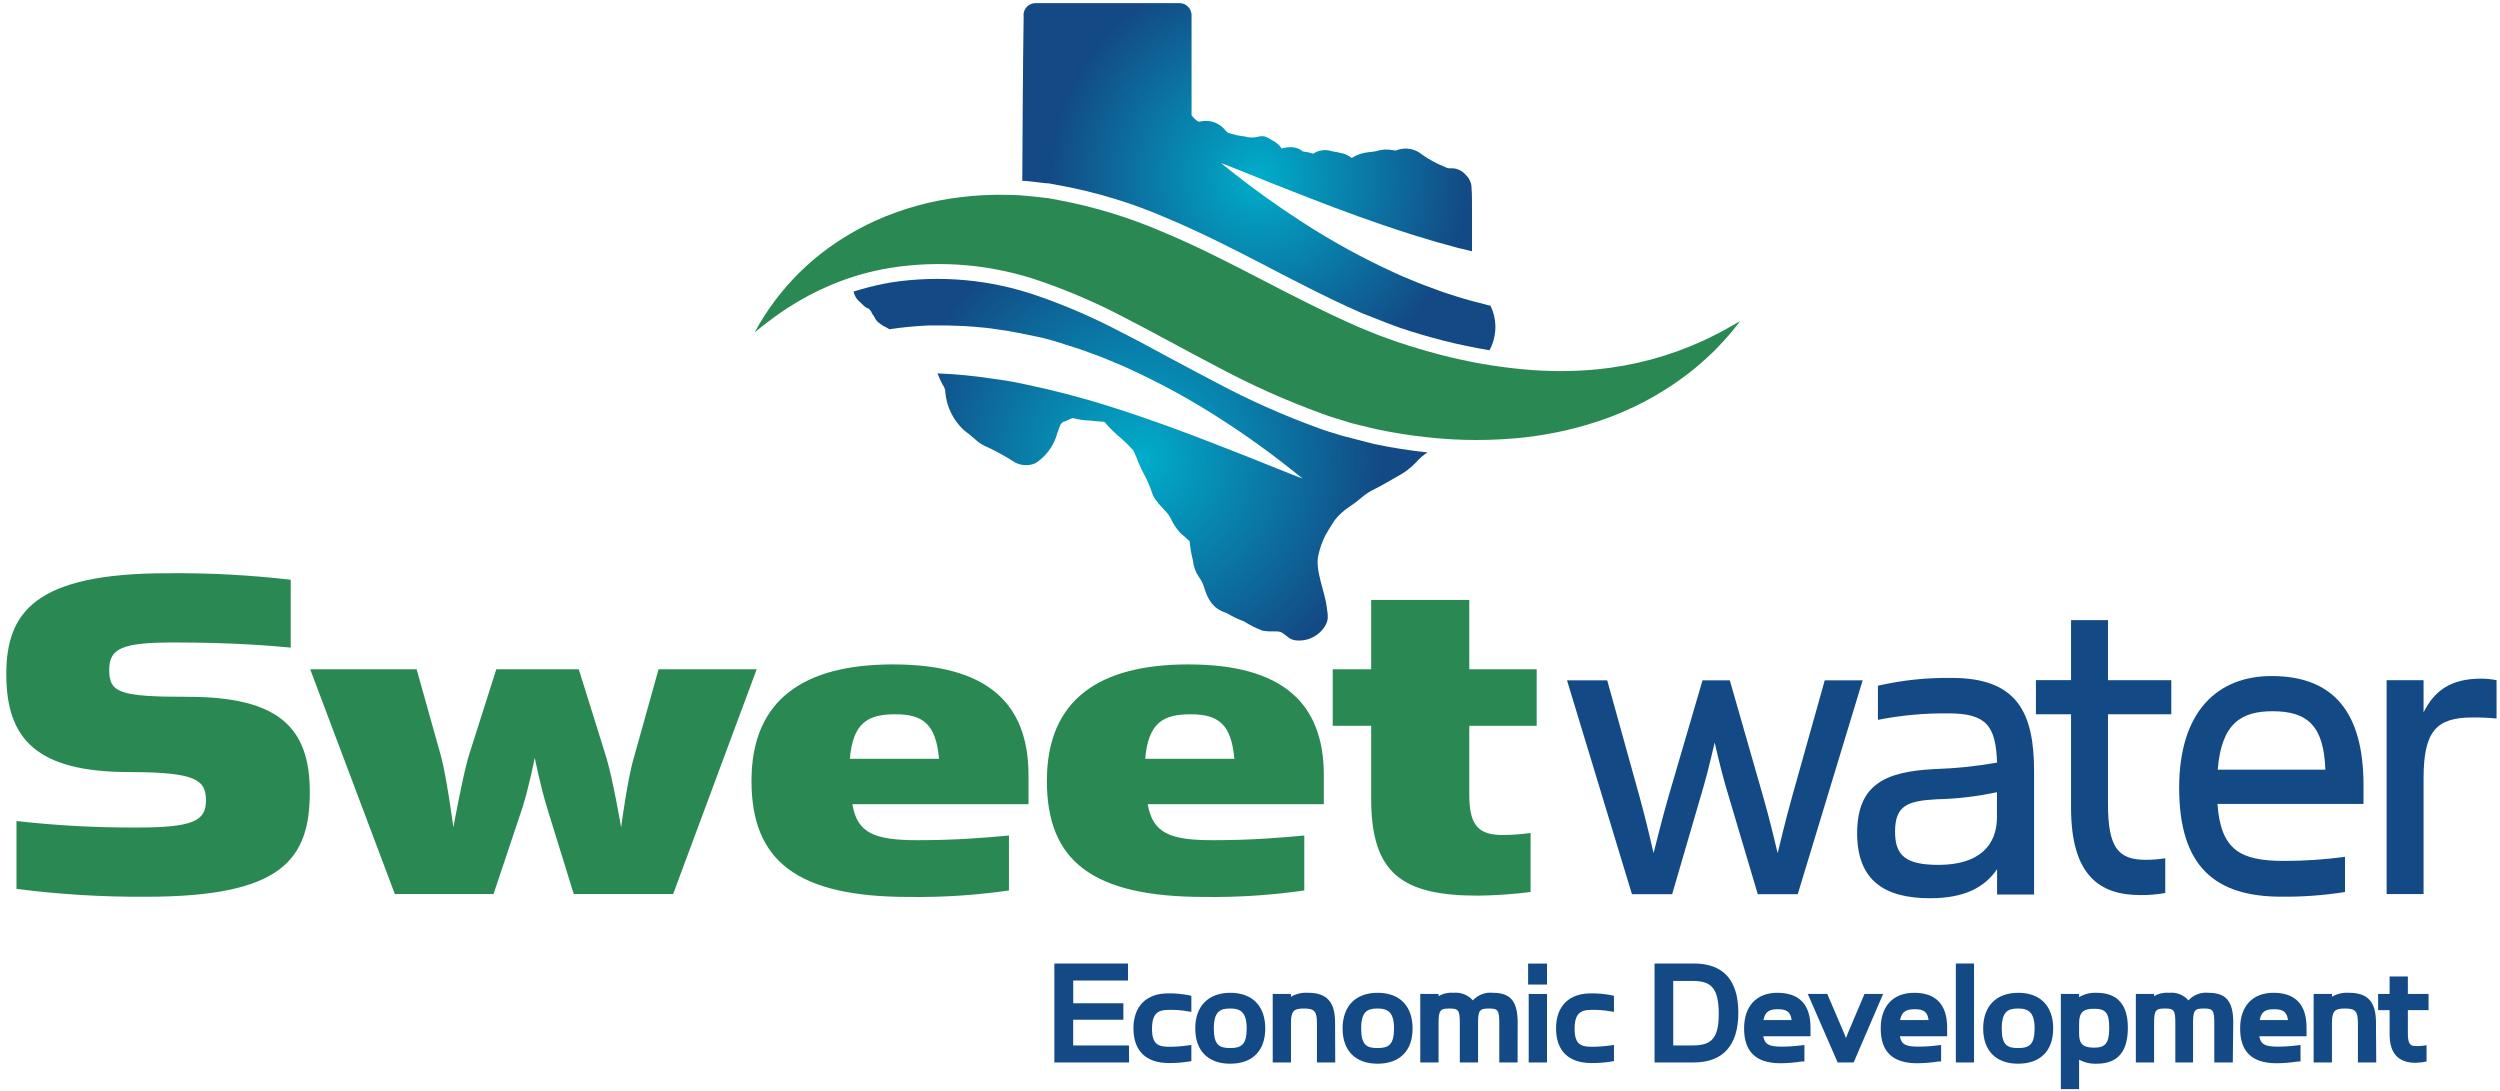 <?xml version="1.0" encoding="UTF-8"?>
<svg xmlns="http://www.w3.org/2000/svg" width="385" height="168" viewBox="0 0 385 168" fill="none">
  <path d="M271.55 122.77C272.55 126.2 273.76 131.39 273.76 131.39C273.76 131.39 274.97 126.28 275.96 122.77L281.01 104.77H286.85L276.85 137.71H270.7L265.7 120.88C264.98 118.41 264.06 114.34 264.06 114.34C264.06 114.34 263.13 118.41 262.42 120.88L257.51 137.71H251.32L241.32 104.77H247.51L252.51 122.77C253.44 126.04 254.65 131.39 254.65 131.39C254.65 131.39 255.93 126.2 256.92 122.77L262.19 104.77H266.39L271.55 122.77Z" fill="#134A85"></path>
  <path d="M297.24 138.33C290.24 138.33 286 135.61 286 128.33C286 120.67 290.48 118.83 297.88 118.44C301.123 118.339 304.355 118.005 307.55 117.44C307.34 111.86 305.99 109.86 300.08 109.86C296.428 109.814 292.782 110.149 289.2 110.86V105.6C292.931 104.744 296.752 104.341 300.58 104.4C310.58 104.4 313.25 109.66 313.25 118.76V137.76H307.55V133.85C305.7 136.57 302.64 138.33 297.24 138.33ZM298.24 123.09C293.69 123.33 291.84 124.09 291.84 128.09C291.84 131.76 293.48 133.19 298.53 133.19C304.79 133.19 307.53 130.19 307.53 125.85V122C304.472 122.657 301.358 123.022 298.23 123.09H298.24Z" fill="#134A85"></path>
  <path d="M313.53 110V104.74H318.94V95.5H324.63V104.75H334.38V110H324.63V123.8C324.63 130.42 326.13 132.41 330.4 132.41C331.422 132.415 332.442 132.335 333.45 132.17V137.52C332.184 137.752 330.897 137.859 329.61 137.84C323.35 137.84 318.94 134.84 318.94 124.36V110H313.53Z" fill="#134A85"></path>
  <path d="M351.74 132.58C354.881 132.58 358.018 132.37 361.13 131.95V137.37C357.883 137.885 354.598 138.126 351.31 138.09C341.14 138.09 335.59 133.46 335.59 121.34C335.59 109.45 341.59 104.11 349.82 104.11C359.43 104.11 363.98 109.77 363.98 120.94V123.81H341.49C342 130.91 345 132.58 351.74 132.58ZM350 109.53C345.16 109.53 342.1 111.37 341.53 118.53H358.11C357.86 111.93 355.51 109.53 350 109.53Z" fill="#134A85"></path>
  <path d="M373.23 137.69H367.54V104.75H373.23V109.69C374.86 106.5 377.23 104.51 382.12 104.51C382.909 104.515 383.696 104.595 384.47 104.75V110.65C383.24 110.533 382.005 110.479 380.77 110.49C375.15 110.49 373.23 112.64 373.23 119.9V137.69Z" fill="#134A85"></path>
  <path d="M173.87 163.62H162.37V148.38H173.71V151H165.28V154.5H173V157.04H165.27V161H173.86L173.87 163.62Z" fill="#134A85"></path>
  <path d="M180 163.71C176.48 163.71 174.55 161.82 174.55 158.38C174.55 154.94 176.55 152.98 179.88 152.98C180.961 152.962 182.04 153.059 183.1 153.27L183.47 153.36V155.83L182.91 155.74C181.94 155.569 180.955 155.495 179.97 155.52C178.39 155.52 177.41 156 177.41 158.43C177.41 160.86 178.41 161.2 180.02 161.2C180.933 161.205 181.845 161.145 182.75 161.02L183.47 160.92V163.41L183.06 163.48C182.048 163.64 181.025 163.717 180 163.71V163.71Z" fill="#134A85"></path>
  <path d="M189.45 163.81C186.03 163.81 184.07 161.81 184.07 158.38C184.07 154.95 186.07 152.89 189.47 152.89C192.87 152.89 194.85 154.94 194.85 158.38C194.85 161.82 192.88 163.81 189.45 163.81ZM189.45 155.31C187.85 155.31 186.93 155.81 186.93 158.4C186.93 160.99 187.82 161.4 189.47 161.4C191.12 161.4 191.99 160.91 191.99 158.4C191.99 155.89 191.05 155.31 189.45 155.31Z" fill="#134A85"></path>
  <path d="M205.63 163.62H202.81V157.62C202.81 155.74 202.44 155.31 200.81 155.31C199.18 155.31 198.81 155.74 198.81 157.62V163.62H196V153.07H198.81V153.5C199.615 153.032 200.542 152.82 201.47 152.89C204.32 152.89 205.6 154.29 205.6 157.45L205.63 163.62Z" fill="#134A85"></path>
  <path d="M212.14 163.81C208.72 163.81 206.76 161.81 206.76 158.38C206.76 154.95 208.76 152.89 212.16 152.89C215.56 152.89 217.54 154.94 217.54 158.38C217.54 161.82 215.57 163.81 212.14 163.81ZM212.14 155.31C210.54 155.31 209.62 155.81 209.62 158.4C209.62 160.99 210.51 161.4 212.16 161.4C213.81 161.4 214.68 160.91 214.68 158.4C214.68 155.89 213.75 155.31 212.14 155.31Z" fill="#134A85"></path>
  <path d="M233.71 163.62H230.89V157.62C230.89 155.57 230.71 155.31 229.28 155.31C227.85 155.31 227.62 155.59 227.62 157.62V163.62H224.81V157.62C224.81 155.57 224.63 155.31 223.2 155.31C221.77 155.31 221.54 155.59 221.54 157.62V163.62H218.72V153.07H221.54V153.41C222.227 153.002 223.024 152.82 223.82 152.89C224.377 152.83 224.941 152.905 225.463 153.108C225.985 153.312 226.451 153.638 226.82 154.06C227.208 153.634 227.691 153.306 228.23 153.103C228.768 152.9 229.348 152.827 229.92 152.89C232.62 152.89 233.72 154.21 233.72 157.45L233.71 163.62Z" fill="#134A85"></path>
  <path d="M238.24 163.62H235.42V153.07H238.24V163.62ZM238.24 151.62H235.33V148.39H238.24V151.62Z" fill="#134A85"></path>
  <path d="M245.08 163.71C241.56 163.71 239.63 161.82 239.63 158.38C239.63 154.94 241.63 152.98 244.96 152.98C246.041 152.962 247.12 153.059 248.18 153.27L248.55 153.36V155.83L247.99 155.74C247.02 155.569 246.035 155.495 245.05 155.52C243.47 155.52 242.49 156 242.49 158.43C242.49 160.86 243.49 161.2 245.1 161.2C246.013 161.205 246.925 161.145 247.83 161.02L248.55 160.92V163.41L248.14 163.48C247.128 163.64 246.105 163.717 245.08 163.71V163.71Z" fill="#134A85"></path>
  <path d="M274.2 163.74C270.43 163.74 268.59 161.98 268.59 158.38C268.59 154.94 270.51 152.89 273.71 152.89C277.1 152.89 278.82 154.7 278.82 158.26V159.58H271.54C271.76 160.83 272.43 161.18 274.34 161.18C275.343 161.182 276.345 161.119 277.34 160.99L277.88 160.93V163.47H277.46C276.382 163.642 275.292 163.732 274.2 163.74ZM271.57 157.09H275.91C275.75 155.84 275.17 155.42 273.78 155.42C272.59 155.42 271.83 155.71 271.57 157.09V157.09Z" fill="#134A85"></path>
  <path d="M285.46 163.62H283L278.4 153.07H281.4L283.97 159.07C284.08 159.34 284.18 159.61 284.28 159.86C284.37 159.61 284.48 159.34 284.59 159.07L287.13 153.07H290L285.46 163.62Z" fill="#134A85"></path>
  <path d="M295.25 163.74C291.47 163.74 289.63 161.98 289.63 158.38C289.63 154.94 291.55 152.89 294.76 152.89C298.14 152.89 299.86 154.7 299.86 158.26V159.58H292.58C292.8 160.83 293.48 161.18 295.39 161.18C296.393 161.183 297.395 161.119 298.39 160.99L298.93 160.93V163.47H298.51C297.432 163.642 296.342 163.732 295.25 163.74V163.74ZM292.61 157.09H297C296.84 155.84 296.27 155.42 294.88 155.42C293.64 155.42 292.87 155.71 292.61 157.09V157.09Z" fill="#134A85"></path>
  <path d="M304 163.62H301.2V148.38H304V163.62Z" fill="#134A85"></path>
  <path d="M310.78 163.81C307.37 163.81 305.41 161.81 305.41 158.38C305.41 154.95 307.41 152.89 310.81 152.89C314.21 152.89 316.19 154.94 316.19 158.38C316.19 161.82 314.22 163.81 310.78 163.81ZM310.78 155.31C309.19 155.31 308.27 155.81 308.27 158.4C308.27 160.99 309.16 161.4 310.81 161.4C312.46 161.4 313.33 160.91 313.33 158.4C313.33 155.89 312.39 155.31 310.78 155.31Z" fill="#134A85"></path>
  <path d="M320.18 167.73H317.37V153.07H320.18V153.56C320.997 153.074 321.94 152.841 322.89 152.89C326.07 152.89 327.69 154.7 327.69 158.26C327.69 161.99 326.12 163.81 322.89 163.81C321.947 163.853 321.01 163.639 320.18 163.19V167.73ZM322.49 155.35C320.77 155.35 320.18 155.93 320.18 157.66V159.17C320.18 160.77 320.79 161.34 322.49 161.34C324.19 161.34 324.82 160.68 324.82 158.34C324.82 156 324.32 155.35 322.49 155.35Z" fill="#134A85"></path>
  <path d="M343.85 163.62H341V157.62C341 155.57 340.82 155.31 339.38 155.31C337.94 155.31 337.73 155.59 337.73 157.62V163.62H335V157.62C335 155.57 334.82 155.31 333.39 155.31C331.96 155.31 331.73 155.59 331.73 157.62V163.62H328.92V153.07H331.73V153.41C332.421 153.002 333.221 152.821 334.02 152.89C334.577 152.828 335.141 152.902 335.664 153.106C336.186 153.31 336.652 153.637 337.02 154.06C337.408 153.635 337.891 153.307 338.43 153.104C338.969 152.901 339.548 152.827 340.12 152.89C342.82 152.89 343.92 154.21 343.92 157.45L343.85 163.62Z" fill="#134A85"></path>
  <path d="M350.6 163.74C346.82 163.74 344.98 161.98 344.98 158.38C344.98 154.94 346.9 152.89 350.11 152.89C353.49 152.89 355.21 154.7 355.21 158.26V159.58H347.93C348.15 160.83 348.83 161.18 350.74 161.18C351.743 161.183 352.745 161.119 353.74 160.99L354.28 160.93V163.47H353.86C352.782 163.642 351.692 163.732 350.6 163.74V163.74ZM348 157.09H352.35C352.18 155.84 351.61 155.42 350.22 155.42C349 155.42 348.23 155.71 348 157.09Z" fill="#134A85"></path>
  <path d="M365.94 163.62H363.12V157.62C363.12 155.74 362.75 155.31 361.12 155.31C359.49 155.31 359.12 155.74 359.12 157.62V163.62H356.3V153.07H359.12V153.5C359.924 153.031 360.852 152.818 361.78 152.89C364.63 152.89 365.9 154.29 365.9 157.45L365.94 163.62Z" fill="#134A85"></path>
  <path d="M260.8 163.62H254.8V148.38H260.85C265.39 148.38 267.7 150.93 267.7 155.96C267.7 160.99 265.36 163.62 260.8 163.62ZM257.68 161H260.54C263.29 161 264.69 160.25 264.69 156.16C264.69 151.85 263.29 151.06 260.54 151.06H257.68V161Z" fill="#134A85"></path>
  <path d="M372 163.67C369.34 163.67 368 162.23 368 159.26V155.56H366.23V153.07H368V150.38H370.81V153.07H374V155.56H370.81V159.1C370.81 160.94 371.24 161.1 372.22 161.1C372.531 161.1 372.842 161.08 373.15 161.04L373.69 160.96V163.46L373.3 163.54C372.871 163.618 372.436 163.661 372 163.67V163.67Z" fill="#134A85"></path>
  <path d="M2.54 136.89V126.44C8.695 127.134 14.886 127.468 21.08 127.44C29.66 127.44 31.72 126.44 31.72 123.29C31.72 120.14 30.26 118.9 19.97 118.9C5.72 118.9 0.97 113.9 0.97 103.83C0.97 94.26 5.43 88.28 25.77 88.28C32.118 88.215 38.464 88.549 44.77 89.28V99.73C41.42 99.41 35.58 98.94 26.77 98.94C18.88 98.94 16.82 99.81 16.82 103.16C16.82 106.67 18.36 107.31 28.92 107.31C42.99 107.31 47.71 112.09 47.71 121.99C47.71 132.51 43.25 138.1 22.48 138.1C15.814 138.143 9.152 137.739 2.54 136.89V136.89Z" fill="#2A8952"></path>
  <path d="M47.77 103.07H64.16L67.94 116.55C68.79 119.74 69.82 127.4 69.82 127.4C69.82 127.4 71.2 119.82 72.14 116.55L76.43 103.07H89.13L93.34 116.55C94.34 119.74 95.65 127.4 95.65 127.4C95.65 127.4 96.65 119.82 97.65 116.55L101.42 103.07H116.53L103.66 137.69H88.36L84.24 124.37C83.24 121.1 82.35 116.71 82.35 116.71C82.35 116.71 81.49 121.1 80.46 124.37L76 137.69H60.81L47.77 103.07Z" fill="#2A8952"></path>
  <path d="M141.31 129.39C147.4 129.39 151.86 128.99 155.38 128.67V137.13C150.294 137.865 145.158 138.199 140.02 138.13C122.77 138.13 115.73 132.62 115.73 120.26C115.73 107.66 123.89 102.32 137.53 102.32C151.95 102.32 158.39 108.22 158.39 119.38V123.85H131.27C132 128.28 134.61 129.39 141.31 129.39ZM137.88 110C133.76 110 131.35 111.2 130.88 116.86H144.61C144.14 111.53 142.17 110 137.88 110Z" fill="#2A8952"></path>
  <path d="M186.79 129.39C192.88 129.39 197.34 128.99 200.86 128.67V137.13C195.774 137.865 190.638 138.199 185.5 138.13C168.25 138.13 161.22 132.62 161.22 120.26C161.22 107.66 169.37 102.32 183.01 102.32C197.43 102.32 203.87 108.22 203.87 119.38V123.85H176.75C177.52 128.28 180.1 129.39 186.79 129.39ZM183.36 110C179.24 110 176.84 111.2 176.36 116.86H190.09C189.62 111.53 187.65 110 183.36 110Z" fill="#2A8952"></path>
  <path d="M205.24 111.77V103.07H211.16V92.39H226.27V103.07H236.65V111.77H226.27V122.37C226.27 127.08 227.64 128.59 231.41 128.59C232.849 128.585 234.285 128.482 235.71 128.28V137.37C233.033 137.71 230.338 137.896 227.64 137.93C215.97 137.93 211.16 134.58 211.16 123.01V111.77H205.24Z" fill="#2A8952"></path>
  <path d="M268 49.44L266.92 50.8C266.56 51.25 266.09 51.8 265.53 52.41C265.25 52.72 264.94 53.04 264.6 53.41L264.08 53.95L263.5 54.5C261.567 56.359 259.464 58.032 257.22 59.5C255.812 60.431 254.353 61.282 252.85 62.05C251.156 62.916 249.413 63.684 247.63 64.35C243.515 65.844 239.239 66.85 234.89 67.35C229.905 67.896 224.875 67.896 219.89 67.35C217.203 67.068 214.532 66.644 211.89 66.08L209.81 65.58L208.76 65.32L208.23 65.19L207.72 65.04L205.66 64.41L204.66 64.09C204.31 63.98 203.98 63.85 203.66 63.73C198.209 61.752 192.906 59.39 187.79 56.66C182.65 54 177.9 51.32 173.36 49C169.157 46.778 164.791 44.879 160.3 43.32C152.823 40.717 144.817 40.013 137 41.27C133.909 41.785 130.889 42.658 128 43.87C125.727 44.824 123.542 45.975 121.47 47.31C119.72 48.42 118.47 49.44 117.54 50.11L116.21 51.2L117.07 49.67C117.945 48.226 118.906 46.837 119.95 45.51C121.635 43.386 123.535 41.442 125.62 39.71C126.935 38.619 128.321 37.617 129.77 36.71C131.406 35.673 133.114 34.754 134.88 33.96C138.961 32.135 143.292 30.932 147.73 30.39C150.207 30.074 152.704 29.947 155.2 30.01C156.49 30.01 157.8 30.12 159.12 30.26C159.78 30.32 160.44 30.41 161.12 30.49C161.46 30.49 161.79 30.59 162.12 30.65L163.12 30.83C168.576 31.861 173.901 33.491 179 35.69C184.22 37.86 189.29 40.46 194.28 43.05C199.27 45.64 203.98 48.05 208.52 50.05L209.37 50.43L210.21 50.77L211.89 51.45L212.3 51.62L212.72 51.77L213.55 52.07L215.19 52.66C217.45 53.42 219.71 54.08 221.92 54.66C226.096 55.745 230.353 56.487 234.65 56.88C238.408 57.236 242.192 57.236 245.95 56.88C251.583 56.333 257.085 54.849 262.23 52.49L262.91 52.18L263.55 51.86C263.96 51.65 264.36 51.47 264.71 51.28C265.42 50.89 266.03 50.58 266.51 50.28L268 49.44Z" fill="#2A8952"></path>
  <path d="M133.44 40.71C133.059 40.715 132.686 40.822 132.36 41.02L133.53 40.71H133.44Z" fill="url(#paint0_radial_1_36)"></path>
  <path d="M157.43 27.85C158.05 27.85 158.64 27.94 159.19 28C159.74 28.06 160.46 28.14 161.1 28.22H161.22C161.53 28.22 161.85 28.31 162.22 28.37L163.31 28.57C168.878 29.603 174.313 31.26 179.51 33.51C184.72 35.68 189.76 38.25 194.89 40.91L195.45 41.21C200.22 43.68 204.73 46.02 209.05 47.92L209.39 48.07C209.55 48.14 209.71 48.22 209.88 48.28L214 49.9L215.65 50.5C217.72 51.2 219.95 51.86 222.26 52.45C224.57 53.04 227.07 53.56 229.41 53.94C229.41 53.94 229.41 53.94 229.41 53.89C229.898 52.976 230.191 51.972 230.272 50.939C230.353 49.907 230.22 48.868 229.88 47.89C229.868 47.852 229.851 47.815 229.83 47.78C229.74 47.6 229.64 47.35 229.53 47.08L229.26 47.02C227.51 46.56 225.79 46.15 224.14 45.6L222.91 45.21L222.3 45.01L221.7 44.79L219.34 43.92C218.56 43.64 217.81 43.31 217.06 43C216.31 42.69 215.57 42.39 214.86 42.05C209.816 39.752 204.953 37.078 200.31 34.05C196.37 31.49 193.31 29.23 191.24 27.64C190.19 26.84 189.4 26.2 188.86 25.77L188.04 25.11L189.04 25.49L191.84 26.6C194.26 27.6 197.76 28.98 202.06 30.65C206.36 32.32 211.48 34.23 217.18 36.04C217.89 36.28 218.61 36.48 219.34 36.7C220.07 36.92 220.81 37.16 221.55 37.36L223.82 37.98L224.39 38.14L224.97 38.28L226.13 38.56L226.69 38.7C226.69 37.87 226.69 36.81 226.69 35.45V33.3C226.69 30.84 226.69 29.71 226.62 29.03C226.628 28.636 226.552 28.245 226.397 27.883C226.241 27.521 226.011 27.196 225.72 26.93C225.422 26.57 225.04 26.291 224.607 26.116C224.174 25.942 223.704 25.878 223.24 25.93C222.954 25.902 222.678 25.814 222.43 25.67C221.25 25.197 220.126 24.593 219.08 23.87C218.544 23.395 217.888 23.074 217.183 22.944C216.478 22.814 215.751 22.878 215.08 23.13C214.88 23.2 214.88 23.2 214.53 23.13C213.676 22.952 212.79 23 211.96 23.27C211.562 23.36 211.157 23.417 210.75 23.44C209.831 23.524 208.946 23.829 208.17 24.33C207.688 23.943 207.118 23.681 206.51 23.57C205.84 23.39 205.73 23.43 205.15 23.3C204.668 23.132 204.153 23.078 203.647 23.143C203.14 23.207 202.655 23.387 202.23 23.67C201.726 23.495 201.202 23.388 200.67 23.35C200.376 23.098 200.034 22.909 199.664 22.794C199.294 22.678 198.905 22.64 198.52 22.68C198.135 22.685 197.753 22.753 197.39 22.88C197.028 22.348 196.535 21.918 195.96 21.63L195.3 21.24C194.884 20.985 194.384 20.906 193.91 21.02C193.349 21.186 192.758 21.224 192.18 21.13C191.58 20.95 190.98 20.96 190.46 20.82C189.94 20.68 189.56 20.58 189.13 20.47C188.983 20.355 188.846 20.228 188.72 20.09C188.26 19.497 187.635 19.052 186.923 18.812C186.212 18.572 185.446 18.547 184.72 18.74C184.63 18.74 184.55 18.74 184.36 18.61C184.021 18.377 183.729 18.082 183.5 17.74V2.33C183.497 1.838 183.3 1.368 182.952 1.021C182.603 0.675 182.132 0.48 181.64 0.48C175.93 0.48 167.55 0.48 161.48 0.48C160.64 0.48 160.16 0.48 159.55 0.48C159.279 0.468 159.008 0.517 158.757 0.622C158.507 0.727 158.282 0.885 158.1 1.087C157.918 1.288 157.782 1.527 157.702 1.787C157.623 2.047 157.602 2.321 157.64 2.59C157.52 10.33 157.48 19.66 157.43 27.85Z" fill="url(#paint1_radial_1_36)"></path>
  <path d="M219.74 69.66C217.006 69.371 214.289 68.941 211.6 68.37L206.78 67.13L204.23 66.35L203.49 66.09L203.16 65.97C197.662 63.982 192.315 61.599 187.16 58.84C184.76 57.59 182.44 56.34 180.16 55.13C177.57 53.73 175.16 52.41 172.71 51.18C168.563 48.984 164.253 47.108 159.82 45.57C152.553 43.036 144.776 42.325 137.17 43.5C135.598 43.772 134.042 44.133 132.51 44.58L131.45 44.9C131.578 45.545 131.932 46.124 132.45 46.53C132.582 46.638 132.705 46.755 132.82 46.88C133.085 47.194 133.431 47.429 133.82 47.56C133.92 47.67 134.05 47.82 134.14 47.94C134.249 48.234 134.411 48.506 134.62 48.74C134.815 49.23 135.167 49.641 135.62 49.91C135.849 50.105 136.11 50.26 136.39 50.37C136.523 50.459 136.663 50.536 136.81 50.6L136.93 50.71C138.977 50.399 141.041 50.202 143.11 50.12C143.99 50.12 144.88 50.12 145.78 50.12L148.49 50.21C149.4 50.26 150.31 50.35 151.23 50.43C151.69 50.48 152.15 50.51 152.61 50.58L153.98 50.78C155.83 51.02 157.62 51.43 159.39 51.78C161.16 52.13 162.85 52.65 164.5 53.2L165.73 53.59L166.34 53.79L166.94 54L169.31 54.87C170.09 55.16 170.83 55.49 171.58 55.8C172.33 56.11 173.07 56.41 173.78 56.75C178.824 59.048 183.687 61.722 188.33 64.75C192.33 67.32 195.33 69.58 197.41 71.17C198.41 71.97 199.24 72.6 199.78 73.04L200.6 73.7L199.6 73.32L196.8 72.21C194.37 71.21 190.87 69.83 186.57 68.16C182.27 66.49 177.15 64.58 171.46 62.77C170.75 62.53 170.02 62.32 169.29 62.1C168.56 61.88 167.83 61.65 167.08 61.45L164.81 60.83L164.24 60.67L163.66 60.53L162.5 60.24C160.95 59.83 159.36 59.53 157.75 59.16C156.14 58.79 154.51 58.53 152.85 58.32C150.041 57.884 147.21 57.61 144.37 57.5C144.599 58.095 144.863 58.676 145.16 59.24C145.452 59.609 145.604 60.07 145.59 60.54C145.814 62.744 146.843 64.787 148.48 66.28C148.92 66.6 149.69 67.22 150.16 67.64C150.734 68.192 151.414 68.621 152.16 68.9C153.443 69.508 154.689 70.193 155.89 70.95C156.401 71.322 157.001 71.553 157.629 71.62C158.258 71.686 158.892 71.586 159.47 71.33C160.962 70.363 162.085 68.922 162.66 67.24C162.723 66.988 162.803 66.741 162.9 66.5C162.96 66.33 163.03 66.16 163.08 66C163.31 65.35 163.38 65.28 163.54 65.12L163.75 64.95C164.01 64.95 164.86 64.46 165.19 64.38C166.098 64.622 167.031 64.753 167.97 64.77C168.44 64.86 169.56 64.9 170.03 64.96H170.08C170.87 65.901 171.747 66.764 172.7 67.54C173.347 68.109 173.958 68.716 174.53 69.36C174.843 69.989 175.117 70.637 175.35 71.3C175.66 72.03 175.99 72.7 176.35 73.35C176.742 74.11 177.077 74.899 177.35 75.71C177.67 76.71 178.03 77.15 179.35 78.58C179.792 79.001 180.149 79.504 180.4 80.06C180.771 80.826 181.257 81.531 181.84 82.15C182.313 82.527 182.767 82.927 183.2 83.35C183.294 84.362 183.468 85.365 183.72 86.35C183.803 87.235 184.109 88.085 184.61 88.82C184.977 89.316 185.258 89.87 185.44 90.46C185.92 92.08 186.66 93.68 188.76 94.36L189.03 94.48C189.828 94.963 190.672 95.365 191.55 95.68C192.439 96.242 193.38 96.718 194.36 97.1C194.873 97.206 195.397 97.249 195.92 97.23C197.19 97.23 197.21 97.23 198.04 97.87C198.87 98.51 198.75 98.4 199.3 98.58C200.185 98.728 201.094 98.618 201.919 98.263C202.743 97.908 203.448 97.324 203.95 96.58C204.63 95.58 204.53 94.88 204.33 93.58C204.03 90.98 202.48 87.86 203.03 85.47C203.265 84.432 203.621 83.425 204.09 82.47C204.24 82.17 205.19 80.62 205.51 80.15C206.19 79.285 207.012 78.541 207.94 77.95C209.48 76.95 210.04 76.08 211.78 75.27C212.86 74.75 214.23 73.89 215.25 73.34C216.316 72.784 217.28 72.05 218.1 71.17C218.613 70.581 219.21 70.069 219.87 69.65H219.92L219.74 69.66Z" fill="url(#paint2_radial_1_36)"></path>
  <defs>
    <radialGradient id="paint0_radial_1_36" cx="0" cy="0" r="1" gradientUnits="userSpaceOnUse" gradientTransform="translate(132.95 40.87) scale(0.43 0.43)">
      <stop stop-color="#00ADCA"></stop>
      <stop offset="1" stop-color="#134A85"></stop>
    </radialGradient>
    <radialGradient id="paint1_radial_1_36" cx="0" cy="0" r="1" gradientUnits="userSpaceOnUse" gradientTransform="translate(193.86 27.24) scale(31.95 31.95)">
      <stop stop-color="#00ADCA"></stop>
      <stop offset="1" stop-color="#134A85"></stop>
    </radialGradient>
    <radialGradient id="paint2_radial_1_36" cx="0" cy="0" r="1" gradientUnits="userSpaceOnUse" gradientTransform="translate(175.68 70.79) scale(36.97 36.97)">
      <stop stop-color="#00ADCA"></stop>
      <stop offset="1" stop-color="#134A85"></stop>
    </radialGradient>
  </defs>
</svg>
